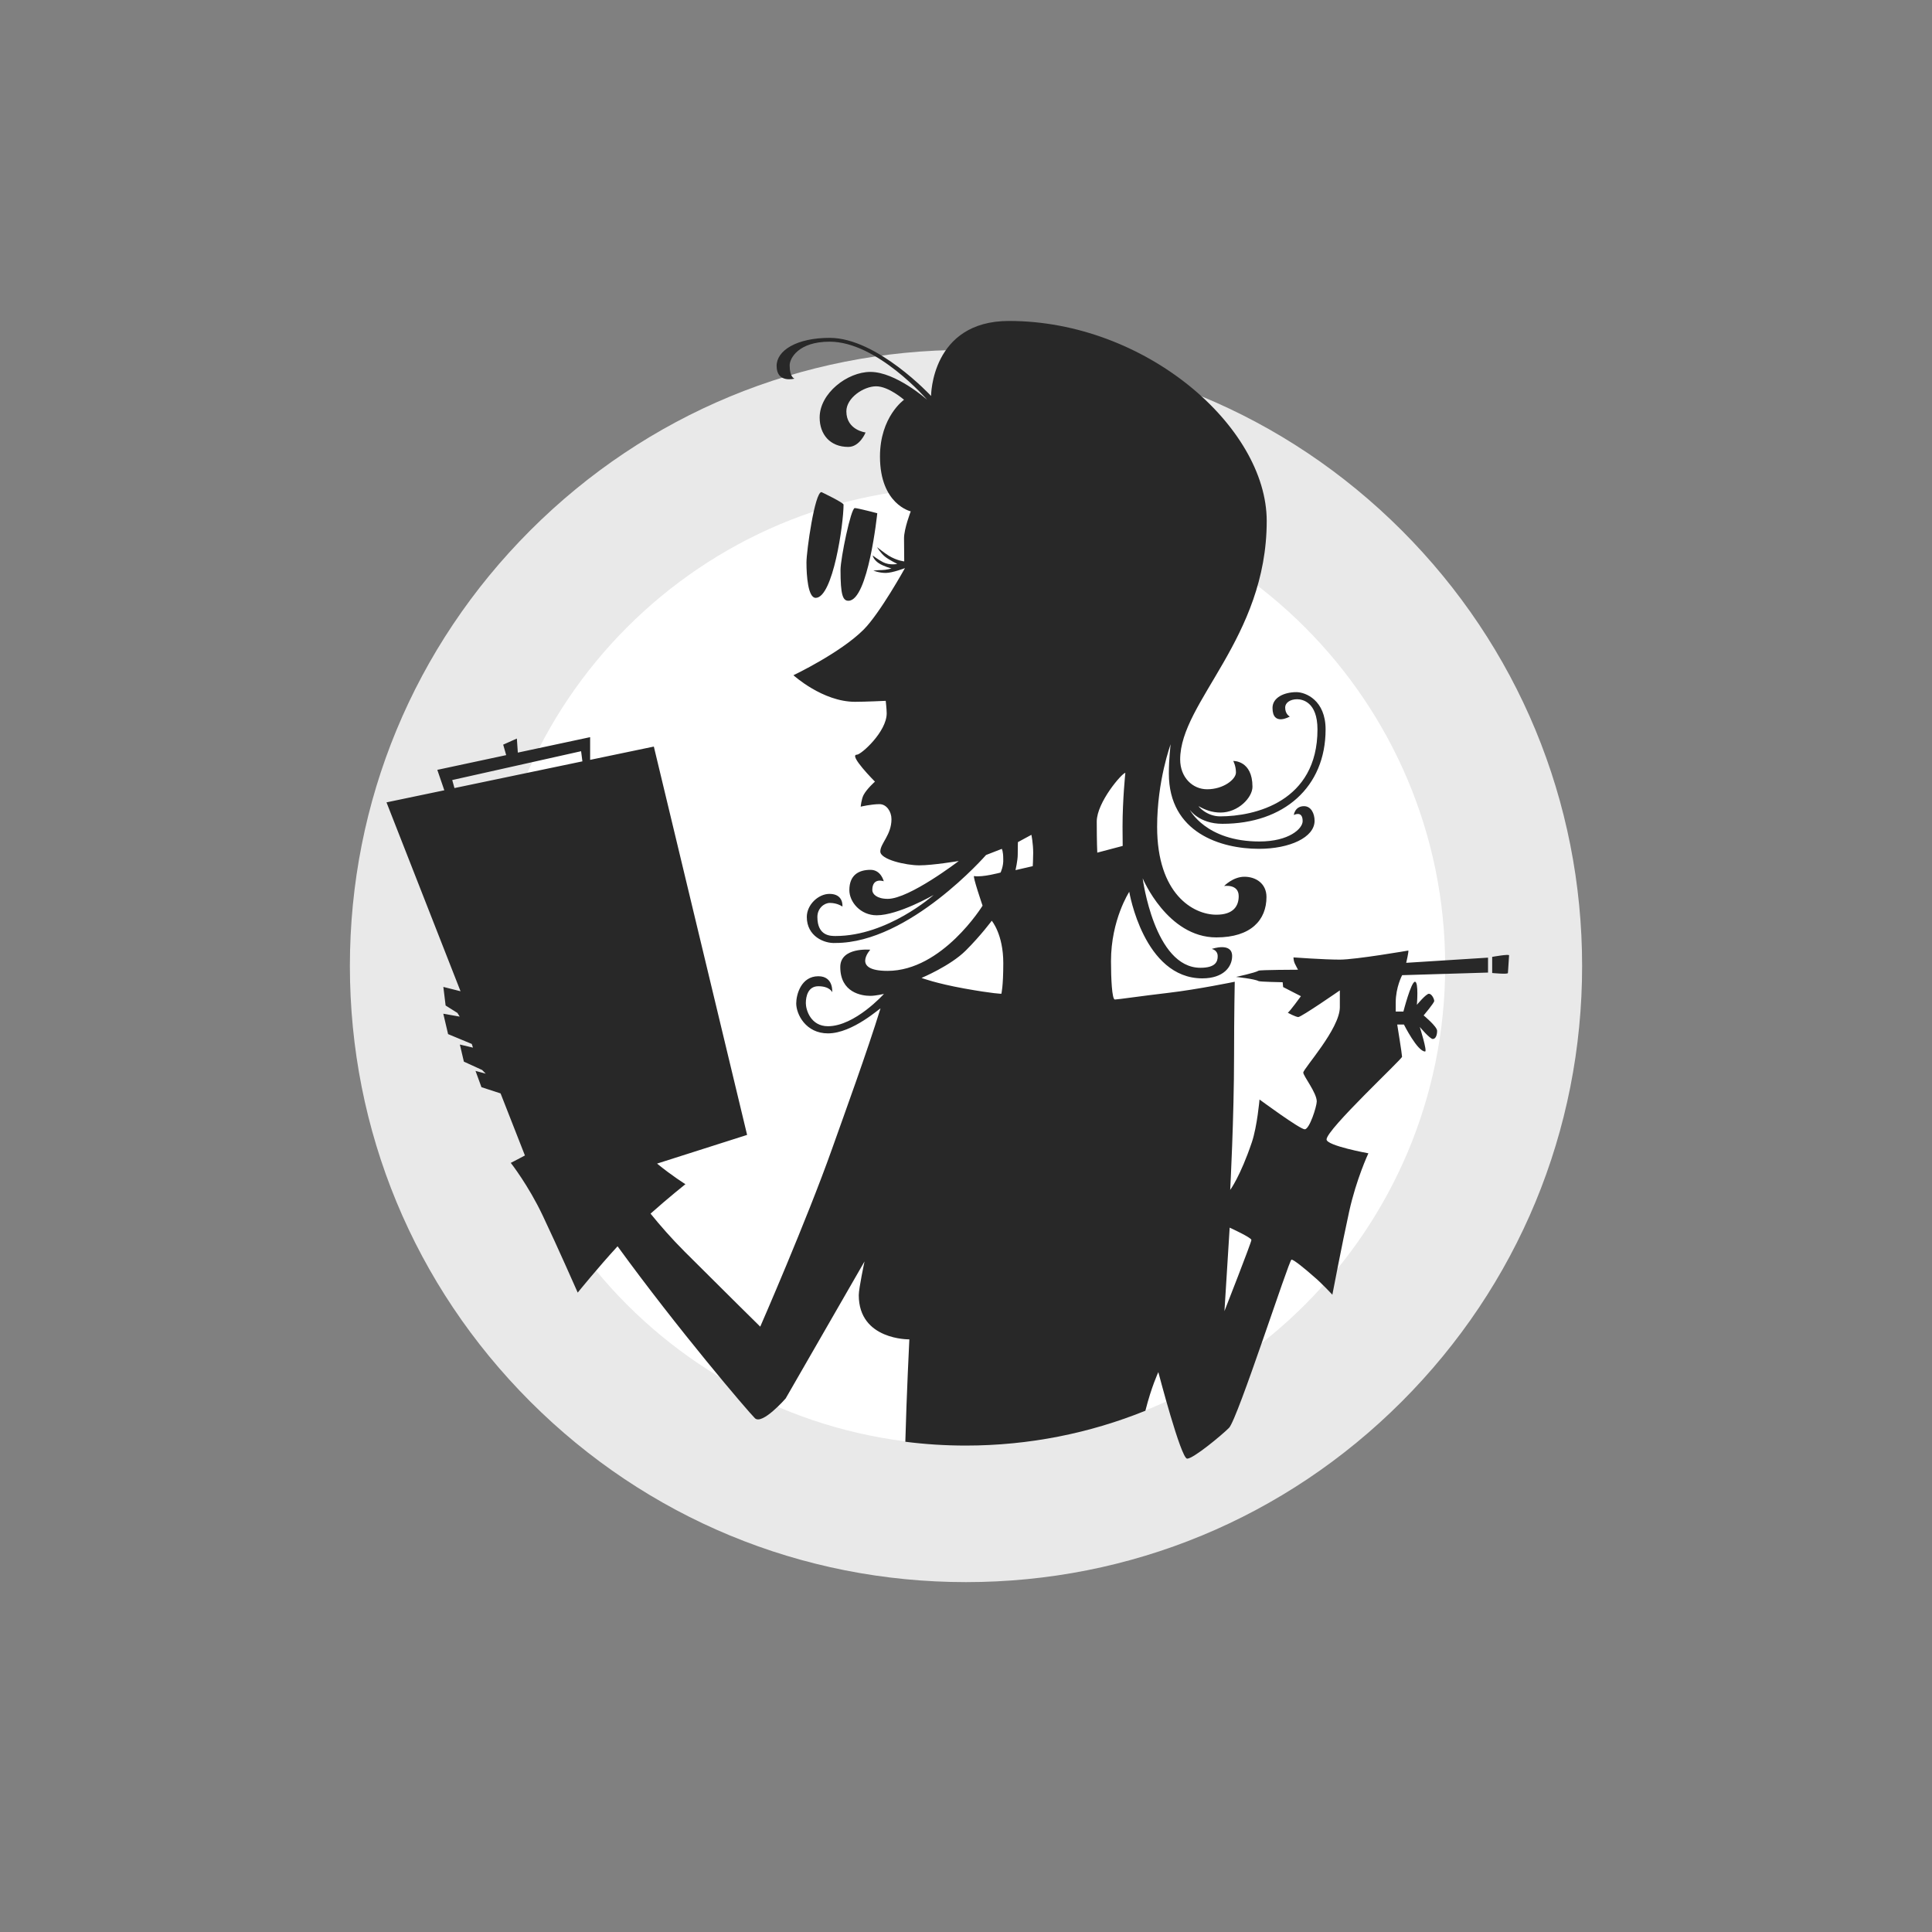 <?xml version="1.0" encoding="UTF-8"?><svg xmlns="http://www.w3.org/2000/svg" viewBox="0 0 400 400"><rect x="0" y="0" width="400" height="400" fill="#808080" stroke="none"/><defs><style>.uuid-463462e9-5655-473f-9aa8-2e23e5b33870{fill:#e9e9e9;}.uuid-d1f2f573-674e-4c51-8561-808cb73a8ee2{fill:#fff;}.uuid-0251acfe-e65e-4e1e-aa04-0ac377c25ac5{fill:#282828;}</style></defs><g id="uuid-28df5045-b71e-4578-a5c2-8a1c9dc7ffe7"><g><circle class="uuid-d1f2f573-674e-4c51-8561-808cb73a8ee2" cx="200" cy="200" r="113.39"/><path class="uuid-463462e9-5655-473f-9aa8-2e23e5b33870" d="M200,100.79c54.79,0,99.21,44.42,99.21,99.21s-44.42,99.21-99.21,99.21-99.21-44.42-99.21-99.21,44.42-99.21,99.21-99.21m0-28.35c-34.07,0-66.11,13.27-90.2,37.36-24.09,24.09-37.36,56.13-37.36,90.2s13.27,66.11,37.36,90.2c24.09,24.09,56.13,37.36,90.2,37.36s66.11-13.27,90.2-37.36c24.09-24.09,37.36-56.13,37.36-90.2s-13.27-66.11-37.36-90.2c-24.09-24.09-56.13-37.36-90.2-37.36h0Z"/></g></g><g id="uuid-0e5eaea6-3333-4f47-a104-264a550938bf"><g><path class="uuid-0251acfe-e65e-4e1e-aa04-0ac377c25ac5" d="M175.66,124.38c4.1,0,5.97-18.12,5.97-18.12,0,0-4.06-1.07-4.66-1.07-.8,0-2.95,10.43-2.95,12.82,0,5.18,.48,6.37,1.63,6.37Z"/><path class="uuid-0251acfe-e65e-4e1e-aa04-0ac377c25ac5" d="M308.94,198.1v3.35s3.26,.32,3.26,0,.24-3.35,.24-3.66-3.5,.32-3.5,.32Z"/><path class="uuid-0251acfe-e65e-4e1e-aa04-0ac377c25ac5" d="M170.08,101.88c-1.39,0-3.11,12.19-3.11,14.57,0,2.75,.32,7.33,1.91,7.33,3.58,0,5.77-15.33,5.77-19.31,0-.4-4.58-2.59-4.58-2.59Z"/><path class="uuid-0251acfe-e65e-4e1e-aa04-0ac377c25ac5" d="M291.64,196.79s-10.95,1.89-14.24,1.89-9.6-.46-9.6-.46c0,0,0,.69,.26,1.24,.26,.55,.68,1.31,.68,1.31,0,0-7.88,.02-8.16,.2-.7,.44-4.68,1.29-4.68,1.29,0,0,3.88,.41,4.66,.86,.28,.16,5,.24,5,.24l.1,1,3.68,1.89s-2.45,3.38-2.69,3.38,1.68,.94,2.14,.94c.64,0,8.61-5.52,8.61-5.52v3.48c0,4.48-7.57,12.74-7.57,13.54,0,.69,2.79,4.18,2.79,5.97,0,1-1.49,5.77-2.49,5.77s-9.36-6.17-9.36-6.17c0,0-.48,5.57-1.59,8.86-2.39,7.07-4.48,9.86-4.48,9.86,0,0,.8-15.03,.8-27.87,0-8.36,.14-15.23,.14-15.23,0,0-7.7,1.59-13.67,2.29-5.59,.65-10.55,1.39-11.15,1.39s-.8-4.38-.8-7.96c0-8.56,3.78-14.34,3.78-14.34,0,0,2.99,17.92,15.13,17.92,4.38,0,6.17-2.39,6.17-4.62,0-2.95-4.22-1.47-4.22-1.47,0,0,1.23,.2,1.23,1.51,0,1.07-.4,2.39-3.58,2.39-9.56,0-11.95-18.52-11.95-18.52,0,0,5.1,12.23,15.25,12.23,7.17,0,10.38-3.61,10.38-8.36,0-2.8-2.2-4.2-4.57-4.2s-4.2,1.92-4.2,1.92c0,0,3.02-.49,3.02,2.1,0,1.99-1.04,3.84-4.63,3.84-4.79,0-12.26-4.27-12.26-18.2,0-9.56,2.8-17.09,2.8-17.09,0,0-.37,2.88-.37,6.07,0,12.26,10.78,15.58,18.66,15.58,6.37,0,11.51-2.37,11.51-5.8,0-1.51-.72-3.03-2.19-3.03-1.91,0-2.11,1.83-2.11,1.83,0,0,1.83-1,1.83,1.27,0,1.55-2.82,4.21-8.95,4.21-11.14,0-14.43-6.58-14.43-6.58,0,0,1.92,2.92,6.76,2.92,12.7,0,21.37-7.58,21.37-19.54,0-6.05-4.14-7.72-6.05-7.72-2.51,0-4.94,1.11-4.94,3.26,0,3.9,3.58,1.79,3.58,1.79,0,0-.96-.44-.96-1.87,0-.96,1-1.71,2.47-1.71,1.04,0,4.22,.52,4.22,6.25,0,14.97-12.98,18-20.15,18-2.87,0-4.63-2.2-4.45-2.1,1.36,.77,2.78,1.31,4.53,1.31,3.66,0,6.61-3.11,6.61-5.34,0-5.5-3.98-5.34-3.98-5.34,0,0,.56,1,.56,2.39s-2.55,3.47-5.97,3.47c-2.99,0-5.57-2.43-5.58-6.17,0-11.95,17.92-25.09,17.92-49.38,0-19.51-25.09-41.41-53.36-41.41-16.13,0-16.13,15.53-16.13,15.53,0,0-11.15-12.03-20.99-12.03-6.81,0-10.99,2.59-10.99,5.81,0,3.66,3.7,2.63,3.7,2.63,0,0-1-.24-1-2.75,0-1.43,1.79-4.9,8.28-4.9,9.84,0,20.19,12.03,20.19,12.03,0,0-6.49-5.77-11.75-5.77-4.78,0-10.51,4.42-10.51,9.44,0,3.5,2.15,6.09,5.93,6.09,2.39,0,3.58-2.99,3.58-2.99,0,0-3.98-.48-3.98-4.38,0-2.79,3.58-5.18,6.17-5.18s5.77,2.79,5.77,2.79c0,0-4.98,3.5-4.98,11.75,0,9.92,6.37,11.35,6.37,11.35,0,0-1.39,3.58-1.39,5.58,0,1.19,.04,4.78,.04,4.78,0,0-1.47-.12-3.23-1.19-.81-.5-2.39-1.75-2.39-1.75,0,0,.7,1.2,1.63,1.95,.84,.68,2.55,1.51,2.55,1.51,0,0-1.55,.36-2.95-.36-1-.51-2.15-1.39-2.15-1.39,0,0,.17,.9,1.31,1.63,1,.64,2.59,1.07,2.59,1.07,0,0-1.15,.32-1.95,.32s-1.79,.12-1.79,.12c0,0,1.15,.48,2.55,.48s3.98-1,3.98-1c0,0-5.18,9.36-8.56,12.74-4.82,4.82-14.53,9.44-14.53,9.44,0,0,6.05,5.5,12.74,5.5,2.19,0,6.37-.2,6.37-.2,0,0,.2,1.79,.2,2.59,0,3.82-5.3,8.56-6.17,8.56-1.83,0,3.74,5.58,3.74,5.58,0,0-1.67,1.47-2.35,2.75-.46,.86-.6,2.43-.6,2.43,0,0,2.19-.52,3.9-.52,1.43,0,2.47,1.51,2.47,3.11,0,3.27-2.31,5.02-2.31,6.69s5.3,2.87,8.08,2.87,8.16-.9,8.16-.9c0,0-10.23,7.84-14.7,7.84-2.27,0-3.2-1.01-3.2-1.81,0-2.71,2.37-1.83,2.37-1.83,0,0-.55-2.37-2.74-2.37-2.47,0-4.38,1.1-4.38,4.2,0,2.47,2.31,5.21,5.66,5.21,4.47,0,11.78-4.2,11.78-4.2,0,0-9.5,8.49-20.28,8.49-1,0-3.78,.04-3.78-3.94,0-1.79,1.39-2.91,2.59-2.91,1.59,0,2.59,.76,2.59,.76,0,0,.32-2.63-2.67-2.63-2.31,0-4.7,2.23-4.7,4.78,0,3.98,3.59,5.54,5.97,5.38,15.25,0,31.14-18.21,31.14-18.21l3.26-1.27s.3,.45,.3,2.07c.09,1.5-.55,2.83-.55,2.83,0,0-3.75,1.03-5.48,.73-.37-.07,1.75,6.13,1.75,6.13,0,0-8.32,13.5-19.67,13.5-7.57,0-3.58-4.38-3.58-4.38,0,0-6.21-.6-6.21,3.58,0,5.3,4.42,5.97,6.21,5.97,1.12,0,2.83-.4,2.83-.4,0,0-6.01,6.69-11.59,6.69-3.58,0-4.58-3.4-4.58-4.78s.44-3.5,2.59-3.5c2.39,0,2.87,1.24,2.87,1.24,0,0,.32-3.31-2.87-3.31-3.58,0-4.58,3.82-4.58,5.62,0,2.27,1.99,6.21,6.57,6.21,5.18,0,10.97-5.46,10.87-5.14-2.81,9.07-7.23,21.18-10.01,29.01-5.27,14.86-14.88,36.85-14.88,36.85,0,0-7.69-7.57-15.65-15.53-2.73-2.73-5.11-5.46-7.06-7.87,3.7-3.3,7.22-6.1,7.22-6.1,0,0-2.74-1.69-5.87-4.26l18.64-5.94-19.31-80.4-13.19,2.75v-4.7s-14.97,3.2-14.97,3.2l-.2-2.91-2.83,1.26,.62,2.17-14.26,3.05,1.45,4.23-11.97,2.5,15.33,39.11-3.56-.9,.47,3.85,2.45,1.54,.47,.76-3.4-.6,.99,4.22,4.91,2.04,.24,.76-2.71-.64,.83,3.54,3.78,1.73,.75,.76-2.12-.57,1.23,3.37,3.96,1.29,5.04,12.85c-1.71,.92-2.93,1.53-2.93,1.53,0,0,3.62,4.6,6.59,10.86,2.98,6.26,7.27,16,7.27,16,0,0,4.16-5.14,8.25-9.59,12.5,17.2,26.93,34.1,28.43,35.59s6.37-4.08,6.37-4.08l16.33-28.37s-1.19,5.57-1.19,6.97c0,9.36,10.47,9.16,10.47,9.16,0,0-.58,11.59-.83,21.2,4.1,.52,8.27,.79,12.51,.79,13.15,0,25.7-2.57,37.19-7.21,1.25-4.97,2.68-8,2.68-8,0,0,4.68,17.92,5.97,17.92s7.17-4.88,8.66-6.37c1.79-1.79,12.44-34.84,12.94-34.84,.5,0,2.89,1.99,4.48,3.39,1.79,1.49,3.98,3.88,3.98,3.88,0,0,1.99-10.45,3.48-17.22,1.49-6.77,3.98-12.06,3.98-12.06,0,0-8.66-1.57-8.66-2.87,0-2.09,15.63-16.62,15.63-17.12s-1-6.67-1-6.67h1.39s2.79,5.58,4.38,5.58c.5,0-1.1-5.08-1.1-5.08,0,0,2.09,2.49,2.69,2.49s.9-.8,.9-1.69-2.79-3.19-2.79-3.19c0,0,2.19-2.59,2.19-2.99s-.5-1.49-1.1-1.49-2.49,2.29-2.49,2.29c0,0,.4-4.78-.4-4.78s-2.39,6.17-2.39,6.17h-1.59s0-1.39,0-1.89c0-3.17,1.33-5.64,1.33-5.64l17.78-.54v-3.09l-16.94,1.07s.58-2.47,.42-2.47Zm-197.55-33.63l-.46-1.66,26.68-5.97,.27,2.1-26.49,5.53Zm113.23,42.59s-1.59,0-7.67-1.09c-5.92-1.07-8.86-2.19-8.86-2.19,0,0,5.97-2.49,9.16-5.67,3.19-3.19,5.38-6.17,5.38-6.17,0,0,2.39,2.79,2.39,8.76,0,4.92-.4,6.37-.4,6.37Zm6.49-26.42l-3.56,.82s.46-2.01,.46-3.2c0-1.64,.04-2.6,.04-2.6l2.79-1.51s.37,1.74,.37,3.75c0,1.31-.09,2.74-.09,2.74Zm13.26-9.24c0-3.98,5.26-10.08,5.92-10.08,0,0-.58,5.55-.58,11.17,0,1.59,.03,3.96,.03,3.96l-5.26,1.39s-.11-1.95-.11-6.43Zm26.44,101.36l1.08-17.28s4.5,2.05,4.5,2.55-5.58,14.73-5.58,14.73Z"/></g></g></svg>